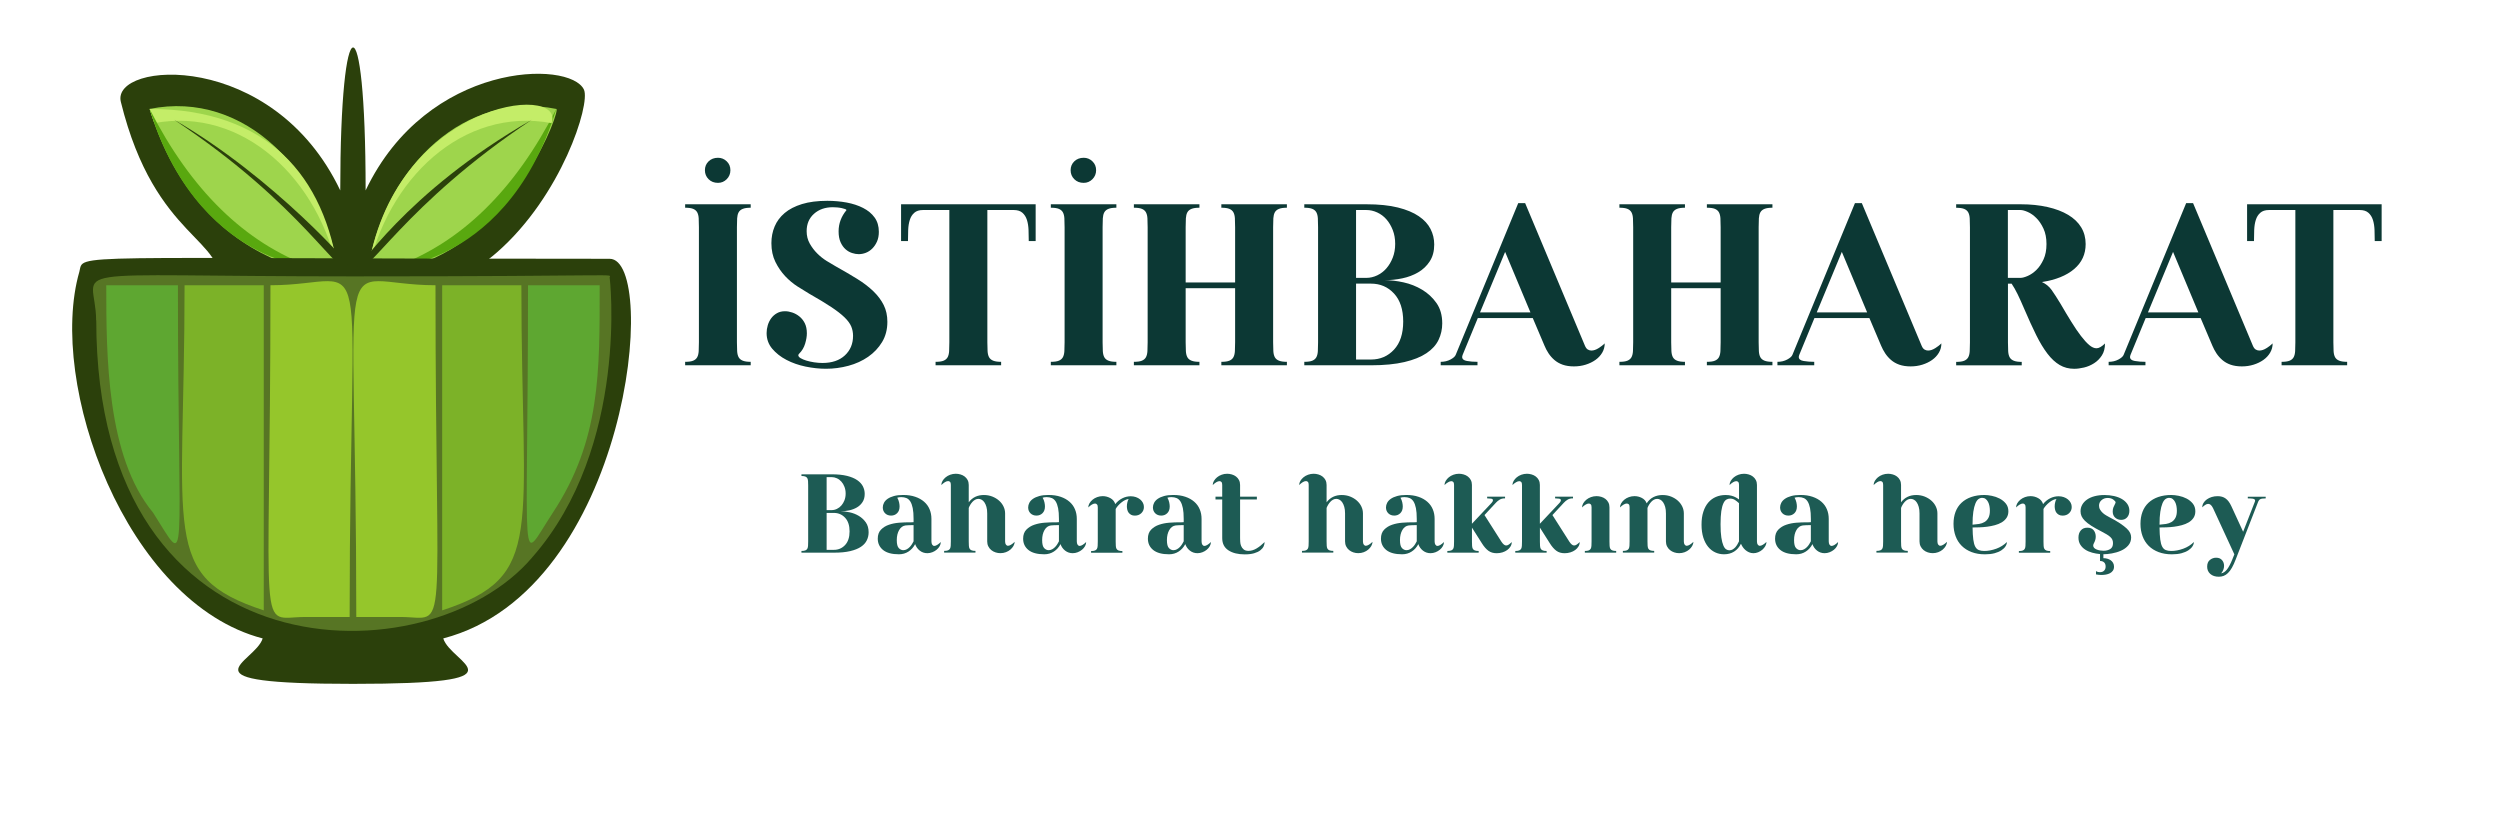 <?xml version="1.0" encoding="utf-8"?>
<!-- Generator: Adobe Illustrator 27.2.0, SVG Export Plug-In . SVG Version: 6.00 Build 0)  -->
<svg version="1.1" xmlns="http://www.w3.org/2000/svg" xmlns:xlink="http://www.w3.org/1999/xlink" x="0px" y="0px"
	 viewBox="0 0 804.32 265.78" style="enable-background:new 0 0 804.32 265.78;" xml:space="preserve">
<style type="text/css">
	.st0{fill-rule:evenodd;clip-rule:evenodd;fill:#2B400B;}
	.st1{fill-rule:evenodd;clip-rule:evenodd;fill:#9ED54C;}
	.st2{fill-rule:evenodd;clip-rule:evenodd;fill:#59A80F;}
	.st3{fill-rule:evenodd;clip-rule:evenodd;fill:#C4ED68;}
	.st4{fill-rule:evenodd;clip-rule:evenodd;fill:#577524;}
	.st5{fill-rule:evenodd;clip-rule:evenodd;fill:#7CB228;}
	.st6{fill-rule:evenodd;clip-rule:evenodd;fill:#95C62B;}
	.st7{fill-rule:evenodd;clip-rule:evenodd;fill:#5EA731;}
	.st8{fill:#0C3834;}
	.st9{fill:#1D5B54;}
</style>
<g id="Layer_2">
</g>
<g id="Layer_1">
	<g>
		<path class="st0" d="M70.28,92.87c3.33-16.33-20.32-15.11-31.4-60.09c-3.22-13.08,48.88-17.06,70.59,28.48
			c0-60.32,8.16-62.3,8.16,0c19.82-41.58,65.83-42.02,70.25-32.4c2.12,4.68-7.27,34.22-27.97,52.31c-7.76,6.8-5.15,1.24-3.09,11.69
			H70.28z M178.78,88.14c0.05,0,0.11,0,0.16,0H178.78z"/>
		<path class="st1" d="M178.98,35.05c-29.12-5.9-54.39,18.01-60.25,49.82c-99.71-2.14,8.57,11.04-4.82,6.58
			c0.9-0.27,67.82-2.7,19.64-5.99C166.4,74.81,180.55,35.05,178.98,35.05z"/>
		<path class="st2" d="M113.56,91.4c18.37,0,55-2.34,27.02-5.31c-24.36-2.69,21.21,5.11,38.4-51.04
			c-13.3,26.12-30.64,43.06-52.02,50.82C154.96,89.16,117.44,91.4,113.56,91.4z"/>
		<path class="st1" d="M48.13,35.05c19.36,63.24,80.16,53.09,60.78,53.09C104.37,55.66,78.86,28.83,48.13,35.05z"/>
		<path class="st3" d="M118.19,88.14c6.22-30.63,30.73-53.83,59.27-48.53C182.29,26.32,126.02,32.5,118.19,88.14z"/>
		<path class="st3" d="M108.91,88.14c-6.24-30.71-30.78-53.82-59.25-48.53c-0.54-1.49-1.05-3.01-1.53-4.56
			C86.23,35.05,104.52,56.71,108.91,88.14z"/>
		<path class="st2" d="M86.53,86.09c24.4-2.7-21.21,5.09-38.4-51.04c13.3,26.12,30.64,43.06,52.02,50.82
			c-11.76,1.39-21.53,3.26,13.41,5.53C114.79,91.4,51.57,89.81,86.53,86.09z"/>
		<path class="st0" d="M84.51,205.4c-2.41,7.96-28.23,14.62,29.05,14.62c57.5,0,31.52-6.47,29.05-14.62
			c59.83-15.61,69.56-122.14,53.52-122.14c-177.88,0-168.99-1.87-170.6,4.17C15.18,123.32,40.4,193.91,84.51,205.4z"/>
		<path class="st4" d="M113.56,88.92c-98.83,0-82.69-3.99-82.63,14.17h0.04c0,116.32,107.19,115.11,140.19,76.32l0.01-0.02
			c31.55-35.77,24.96-91,24.96-90.06C196.14,87.89,203.33,88.92,113.56,88.92z"/>
		<path class="st5" d="M142.26,91.77h25.48c0,80.15,7.94,93.62-25.48,104.6V91.77z"/>
		<path class="st6" d="M114.63,198.5c0-127.93-8.51-106.73,25.48-106.73c0,117.45,4.6,106.73-11.27,106.73H114.63z"/>
		<path class="st7" d="M169.88,91.77c6.97,0,16.11,0,23.05,0c0,27.74,0.34,49.79-15.06,73.17
			C166.73,181.85,169.88,186.78,169.88,91.77z"/>
		<path class="st5" d="M84.86,91.77H59.38c0,80.13-7.94,93.63,25.48,104.6V91.77z"/>
		<path class="st6" d="M112.49,198.5c0-127.93,8.51-106.73-25.48-106.73c0,117.45-4.62,106.73,11.26,106.73H112.49z"/>
		<path class="st7" d="M57.24,91.77c-6.97,0-16.11,0-23.05,0c0,22.82,0.11,55.15,15.06,73.17C60.9,183.17,57.24,184.64,57.24,91.77z
			"/>
		<path class="st0" d="M113.56,87.44c4.68,1.92,16.29-21.54,57.53-48.91C129.82,62.24,115.17,87.44,113.56,87.44z"/>
		<path class="st0" d="M113.56,87.44c-4.82,1.97-15.76-21.19-57.54-48.91C87.86,56.82,115.14,87.44,113.56,87.44z"/>
	</g>
	<g>
		<path class="st8" d="M220.43,116.41c1.13,0,2-0.12,2.59-0.37c0.59-0.25,1.02-0.62,1.29-1.11c0.27-0.49,0.43-1.15,0.48-1.96
			c0.05-0.81,0.07-1.76,0.07-2.85v-37c0-1.13-0.03-2.1-0.07-2.89c-0.05-0.79-0.21-1.43-0.48-1.92c-0.27-0.49-0.7-0.86-1.29-1.11
			c-0.59-0.25-1.46-0.37-2.59-0.37v-1.11h21.09v1.11c-1.09,0-1.94,0.12-2.55,0.37c-0.62,0.25-1.06,0.62-1.33,1.11
			c-0.27,0.49-0.43,1.14-0.48,1.92c-0.05,0.79-0.07,1.75-0.07,2.89v37c0,1.09,0.02,2.04,0.07,2.85c0.05,0.81,0.21,1.47,0.48,1.96
			c0.27,0.49,0.71,0.86,1.33,1.11c0.62,0.25,1.47,0.37,2.55,0.37v1.11h-21.09V116.41z M226.79,54.76c0-1.13,0.39-2.08,1.18-2.85
			c0.79-0.76,1.8-1.15,3.03-1.15c1.08,0,2.02,0.38,2.81,1.15c0.79,0.76,1.18,1.71,1.18,2.85c0,1.14-0.4,2.1-1.18,2.89
			c-0.79,0.79-1.73,1.18-2.81,1.18c-1.23,0-2.25-0.39-3.03-1.18C227.18,56.86,226.79,55.9,226.79,54.76z"/>
		<path class="st8" d="M264.6,116.78c3.06,0,5.46-0.81,7.22-2.44c1.75-1.63,2.63-3.72,2.63-6.29c0-1.08-0.2-2.1-0.59-3.03
			c-0.4-0.94-1.11-1.91-2.15-2.92c-1.04-1.01-2.47-2.12-4.29-3.33c-1.83-1.21-4.17-2.63-7.03-4.25c-1.09-0.64-2.34-1.42-3.77-2.33
			c-1.43-0.91-2.76-2.02-4-3.33c-1.23-1.31-2.28-2.84-3.15-4.59c-0.86-1.75-1.29-3.76-1.29-6.03c0-1.92,0.34-3.71,1.04-5.37
			c0.69-1.65,1.76-3.09,3.22-4.33c1.45-1.23,3.32-2.19,5.59-2.89c2.27-0.69,4.98-1.04,8.14-1.04c2.17,0,4.24,0.19,6.22,0.55
			c1.97,0.37,3.74,0.95,5.29,1.74c1.55,0.79,2.79,1.81,3.7,3.07c0.91,1.26,1.37,2.8,1.37,4.62c0,1.18-0.2,2.22-0.59,3.11
			c-0.4,0.89-0.9,1.64-1.52,2.26c-0.62,0.62-1.31,1.07-2.07,1.37c-0.77,0.3-1.54,0.44-2.33,0.44c-0.64,0-1.34-0.12-2.11-0.37
			c-0.77-0.25-1.47-0.65-2.11-1.22c-0.64-0.57-1.17-1.32-1.59-2.26c-0.42-0.94-0.63-2.1-0.63-3.48c0-2.52,0.84-4.78,2.52-6.81
			c0-0.15-0.14-0.27-0.41-0.37c-0.27-0.1-0.63-0.2-1.07-0.3c-0.44-0.1-0.93-0.17-1.44-0.22c-0.52-0.05-1-0.07-1.44-0.07
			c-2.47,0-4.49,0.7-6.07,2.11c-1.58,1.41-2.37,3.27-2.37,5.59c0,1.48,0.33,2.81,1,4c0.67,1.18,1.47,2.25,2.41,3.18
			c0.94,0.94,1.95,1.74,3.03,2.41c1.08,0.67,2.02,1.22,2.81,1.67c2.56,1.43,4.88,2.79,6.96,4.07c2.07,1.28,3.82,2.62,5.25,4
			c1.43,1.38,2.54,2.86,3.33,4.44c0.79,1.58,1.18,3.38,1.18,5.4c0,2.47-0.57,4.64-1.7,6.51c-1.14,1.88-2.63,3.45-4.48,4.74
			c-1.85,1.28-3.96,2.25-6.33,2.89c-2.37,0.64-4.79,0.96-7.25,0.96c-2.12,0-4.3-0.24-6.55-0.7c-2.25-0.47-4.29-1.18-6.14-2.15
			c-1.85-0.96-3.38-2.16-4.59-3.59c-1.21-1.43-1.81-3.11-1.81-5.03c0-0.84,0.12-1.68,0.37-2.52c0.25-0.84,0.62-1.59,1.11-2.26
			c0.49-0.67,1.11-1.21,1.85-1.63c0.74-0.42,1.6-0.63,2.59-0.63c0.74,0,1.52,0.14,2.33,0.41c0.81,0.27,1.58,0.69,2.29,1.26
			c0.71,0.57,1.29,1.29,1.74,2.18c0.44,0.89,0.67,1.97,0.67,3.26c0,0.99-0.19,2.1-0.56,3.33c-0.37,1.23-1,2.29-1.89,3.18
			c-0.2,0.2-0.3,0.37-0.3,0.52c0,0.35,0.25,0.67,0.74,0.96c0.49,0.3,1.11,0.55,1.85,0.78c0.74,0.22,1.57,0.41,2.48,0.55
			C262.81,116.7,263.72,116.78,264.6,116.78z"/>
		<path class="st8" d="M289.91,65.72h43.29v11.84h-2.22c0-1.18-0.03-2.38-0.07-3.59c-0.05-1.21-0.22-2.28-0.52-3.22
			c-0.3-0.94-0.78-1.7-1.44-2.29c-0.67-0.59-1.59-0.89-2.78-0.89h-8.51v42.55c0,1.09,0.02,2.04,0.07,2.85
			c0.05,0.81,0.21,1.47,0.48,1.96c0.27,0.49,0.71,0.86,1.33,1.11c0.62,0.25,1.47,0.37,2.55,0.37v1.11h-21.09v-1.11
			c1.13,0,2-0.12,2.59-0.37c0.59-0.25,1.02-0.62,1.29-1.11c0.27-0.49,0.43-1.15,0.48-1.96c0.05-0.81,0.07-1.76,0.07-2.85V67.57
			h-8.51c-1.18,0-2.11,0.3-2.77,0.89c-0.67,0.59-1.15,1.36-1.44,2.29c-0.3,0.94-0.47,2.01-0.52,3.22c-0.05,1.21-0.07,2.41-0.07,3.59
			h-2.22V65.72z"/>
		<path class="st8" d="M338.08,116.41c1.13,0,2-0.12,2.59-0.37c0.59-0.25,1.02-0.62,1.29-1.11c0.27-0.49,0.43-1.15,0.48-1.96
			c0.05-0.81,0.07-1.76,0.07-2.85v-37c0-1.13-0.03-2.1-0.07-2.89c-0.05-0.79-0.21-1.43-0.48-1.92c-0.27-0.49-0.7-0.86-1.29-1.11
			c-0.59-0.25-1.46-0.37-2.59-0.37v-1.11h21.09v1.11c-1.09,0-1.94,0.12-2.55,0.37c-0.62,0.25-1.06,0.62-1.33,1.11
			c-0.27,0.49-0.43,1.14-0.48,1.92c-0.05,0.79-0.07,1.75-0.07,2.89v37c0,1.09,0.02,2.04,0.07,2.85c0.05,0.81,0.21,1.47,0.48,1.96
			c0.27,0.49,0.71,0.86,1.33,1.11c0.62,0.25,1.47,0.37,2.55,0.37v1.11h-21.09V116.41z M344.45,54.76c0-1.13,0.39-2.08,1.18-2.85
			c0.79-0.76,1.8-1.15,3.03-1.15c1.08,0,2.02,0.38,2.81,1.15c0.79,0.76,1.18,1.71,1.18,2.85c0,1.14-0.4,2.1-1.18,2.89
			c-0.79,0.79-1.73,1.18-2.81,1.18c-1.23,0-2.25-0.39-3.03-1.18C344.84,56.86,344.45,55.9,344.45,54.76z"/>
		<path class="st8" d="M364.8,116.41c1.13,0,2-0.12,2.59-0.37c0.59-0.25,1.02-0.62,1.29-1.11c0.27-0.49,0.43-1.15,0.48-1.96
			c0.05-0.81,0.07-1.76,0.07-2.85v-37c0-1.13-0.03-2.1-0.07-2.89c-0.05-0.79-0.21-1.43-0.48-1.92c-0.27-0.49-0.7-0.86-1.29-1.11
			c-0.59-0.25-1.46-0.37-2.59-0.37v-1.11h21.09v1.11c-1.09,0-1.94,0.12-2.55,0.37c-0.62,0.25-1.06,0.62-1.33,1.11
			c-0.27,0.49-0.43,1.14-0.48,1.92c-0.05,0.79-0.07,1.75-0.07,2.89v17.76h15.91V73.12c0-1.13-0.03-2.1-0.07-2.89
			c-0.05-0.79-0.21-1.43-0.48-1.92c-0.27-0.49-0.7-0.86-1.29-1.11c-0.59-0.25-1.46-0.37-2.59-0.37v-1.11h21.09v1.11
			c-1.09,0-1.94,0.12-2.55,0.37c-0.62,0.25-1.06,0.62-1.33,1.11c-0.27,0.49-0.43,1.14-0.48,1.92c-0.05,0.79-0.07,1.75-0.07,2.89v37
			c0,1.09,0.02,2.04,0.07,2.85c0.05,0.81,0.21,1.47,0.48,1.96c0.27,0.49,0.71,0.86,1.33,1.11c0.62,0.25,1.47,0.37,2.55,0.37v1.11
			h-21.09v-1.11c1.13,0,2-0.12,2.59-0.37c0.59-0.25,1.02-0.62,1.29-1.11c0.27-0.49,0.43-1.15,0.48-1.96
			c0.05-0.81,0.07-1.76,0.07-2.85V92.73h-15.91v17.39c0,1.09,0.02,2.04,0.07,2.85c0.05,0.81,0.21,1.47,0.48,1.96
			c0.27,0.49,0.71,0.86,1.33,1.11c0.62,0.25,1.47,0.37,2.55,0.37v1.11H364.8V116.41z"/>
		<path class="st8" d="M419.63,117.52v-1.11c1.13,0,2-0.12,2.59-0.37c0.59-0.25,1.02-0.62,1.29-1.11c0.27-0.49,0.43-1.15,0.48-1.96
			c0.05-0.81,0.07-1.76,0.07-2.85v-37c0-1.13-0.03-2.1-0.07-2.89c-0.05-0.79-0.21-1.43-0.48-1.92c-0.27-0.49-0.7-0.86-1.29-1.11
			c-0.59-0.25-1.46-0.37-2.59-0.37v-1.11h19.98c4,0,7.37,0.35,10.14,1.04c2.76,0.69,5.01,1.63,6.73,2.81
			c1.73,1.18,2.98,2.55,3.77,4.11c0.79,1.55,1.18,3.22,1.18,5c0,2.12-0.48,3.92-1.44,5.4c-0.96,1.48-2.21,2.66-3.74,3.55
			c-1.53,0.89-3.23,1.53-5.11,1.92c-1.88,0.4-3.75,0.59-5.62,0.59c1.87,0,3.89,0.23,6.03,0.7s4.14,1.26,5.99,2.37
			c1.85,1.11,3.39,2.54,4.62,4.29c1.23,1.75,1.85,3.93,1.85,6.55c0,1.88-0.4,3.64-1.18,5.29c-0.79,1.65-2.08,3.08-3.89,4.29
			c-1.8,1.21-4.17,2.16-7.1,2.85c-2.94,0.69-6.52,1.04-10.77,1.04H419.63z M439.61,89.4c1.18,0,2.34-0.27,3.48-0.81
			c1.13-0.54,2.12-1.29,2.96-2.26c0.84-0.96,1.52-2.11,2.04-3.44s0.78-2.81,0.78-4.44s-0.26-3.11-0.78-4.44s-1.2-2.48-2.04-3.44
			c-0.84-0.96-1.83-1.7-2.96-2.22c-1.14-0.52-2.29-0.78-3.48-0.78h-3.33V89.4H439.61z M441.09,115.67c2.96,0,5.43-1.06,7.4-3.18
			c1.97-2.12,2.96-5.13,2.96-9.03s-0.99-6.91-2.96-9.03c-1.97-2.12-4.44-3.18-7.4-3.18h-4.81v24.42H441.09z"/>
		<path class="st8" d="M475.35,116.41v1.11h-11.84v-1.11c1.18,0,2.23-0.25,3.15-0.74s1.47-0.99,1.67-1.48l20.13-48.84h2.22
			l19.24,45.88c0.25,0.59,0.55,1,0.92,1.22c0.37,0.22,0.75,0.33,1.15,0.33c0.74,0,1.52-0.26,2.33-0.78
			c0.81-0.52,1.47-1.02,1.96-1.52c0,1.09-0.27,2.08-0.81,3c-0.54,0.91-1.27,1.69-2.18,2.33c-0.91,0.64-1.96,1.15-3.15,1.52
			c-1.18,0.37-2.44,0.55-3.77,0.55c-1.38,0-2.59-0.19-3.62-0.55c-1.04-0.37-1.92-0.88-2.66-1.52c-0.74-0.64-1.37-1.36-1.89-2.15
			s-0.95-1.6-1.29-2.44l-3.77-8.88h-17.69l-4.88,11.84c-0.1,0.3-0.15,0.52-0.15,0.67c0,0.69,0.52,1.12,1.55,1.29
			C472.99,116.32,474.12,116.41,475.35,116.41z M476.17,100.5h16.21l-8.14-19.46L476.17,100.5z"/>
		<path class="st8" d="M521.01,116.41c1.13,0,2-0.12,2.59-0.37c0.59-0.25,1.02-0.62,1.29-1.11c0.27-0.49,0.43-1.15,0.48-1.96
			c0.05-0.81,0.07-1.76,0.07-2.85v-37c0-1.13-0.03-2.1-0.07-2.89c-0.05-0.79-0.21-1.43-0.48-1.92c-0.27-0.49-0.7-0.86-1.29-1.11
			c-0.59-0.25-1.46-0.37-2.59-0.37v-1.11h21.09v1.11c-1.09,0-1.94,0.12-2.55,0.37c-0.62,0.25-1.06,0.62-1.33,1.11
			c-0.27,0.49-0.43,1.14-0.48,1.92c-0.05,0.79-0.07,1.75-0.07,2.89v17.76h15.91V73.12c0-1.13-0.03-2.1-0.07-2.89
			c-0.05-0.79-0.21-1.43-0.48-1.92c-0.27-0.49-0.7-0.86-1.29-1.11c-0.59-0.25-1.46-0.37-2.59-0.37v-1.11h21.09v1.11
			c-1.09,0-1.94,0.12-2.55,0.37c-0.62,0.25-1.06,0.62-1.33,1.11c-0.27,0.49-0.43,1.14-0.48,1.92c-0.05,0.79-0.07,1.75-0.07,2.89v37
			c0,1.09,0.02,2.04,0.07,2.85c0.05,0.81,0.21,1.47,0.48,1.96c0.27,0.49,0.71,0.86,1.33,1.11c0.62,0.25,1.47,0.37,2.55,0.37v1.11
			h-21.09v-1.11c1.13,0,2-0.12,2.59-0.37c0.59-0.25,1.02-0.62,1.29-1.11c0.27-0.49,0.43-1.15,0.48-1.96
			c0.05-0.81,0.07-1.76,0.07-2.85V92.73h-15.91v17.39c0,1.09,0.02,2.04,0.07,2.85c0.05,0.81,0.21,1.47,0.48,1.96
			c0.27,0.49,0.71,0.86,1.33,1.11c0.62,0.25,1.47,0.37,2.55,0.37v1.11h-21.09V116.41z"/>
		<path class="st8" d="M583.69,116.41v1.11h-11.84v-1.11c1.18,0,2.23-0.25,3.14-0.74s1.47-0.99,1.67-1.48l20.13-48.84H599
			l19.24,45.88c0.25,0.59,0.55,1,0.92,1.22c0.37,0.22,0.75,0.33,1.15,0.33c0.74,0,1.52-0.26,2.33-0.78
			c0.81-0.52,1.47-1.02,1.96-1.52c0,1.09-0.27,2.08-0.81,3c-0.54,0.91-1.27,1.69-2.18,2.33c-0.91,0.64-1.96,1.15-3.15,1.52
			c-1.18,0.37-2.44,0.55-3.77,0.55c-1.38,0-2.59-0.19-3.63-0.55c-1.04-0.37-1.92-0.88-2.66-1.52c-0.74-0.64-1.37-1.36-1.89-2.15
			c-0.52-0.79-0.95-1.6-1.3-2.44l-3.77-8.88h-17.69l-4.88,11.84c-0.1,0.3-0.15,0.52-0.15,0.67c0,0.69,0.52,1.12,1.55,1.29
			C581.32,116.32,582.45,116.41,583.69,116.41z M584.5,100.5h16.21l-8.14-19.46L584.5,100.5z"/>
		<path class="st8" d="M629.35,65.72h20.72c3.21,0,6.1,0.3,8.7,0.89c2.59,0.59,4.8,1.43,6.62,2.52c1.82,1.09,3.22,2.42,4.18,4
			c0.96,1.58,1.44,3.38,1.44,5.4c0,3.26-1.23,5.93-3.7,8.03c-2.47,2.1-5.92,3.49-10.36,4.18c1.28,0.59,2.32,1.44,3.11,2.55
			c0.79,1.11,1.75,2.6,2.89,4.48c1.23,2.12,2.39,4.06,3.48,5.81c1.08,1.75,2.11,3.26,3.07,4.51c0.96,1.26,1.85,2.23,2.66,2.92
			c0.81,0.69,1.59,1.04,2.33,1.04c0.79,0,1.7-0.52,2.74-1.55c0,1.53-0.33,2.81-1,3.85c-0.67,1.04-1.51,1.88-2.52,2.52
			c-1.01,0.64-2.08,1.1-3.22,1.37c-1.14,0.27-2.2,0.41-3.18,0.41c-1.73,0-3.28-0.41-4.66-1.22c-1.38-0.81-2.69-2.02-3.92-3.63
			c-1.23-1.6-2.44-3.6-3.63-5.99c-1.18-2.39-2.44-5.14-3.77-8.25c-0.84-1.97-1.58-3.61-2.22-4.92c-0.64-1.31-1.28-2.43-1.92-3.37
			h-1.18v18.87c0,1.09,0.02,2.04,0.07,2.85c0.05,0.81,0.21,1.47,0.48,1.96c0.27,0.49,0.71,0.86,1.33,1.11
			c0.62,0.25,1.47,0.37,2.55,0.37v1.11h-21.09v-1.11c1.13,0,2-0.12,2.59-0.37c0.59-0.25,1.02-0.62,1.29-1.11
			c0.27-0.49,0.43-1.15,0.48-1.96c0.05-0.81,0.07-1.76,0.07-2.85v-37c0-1.13-0.03-2.1-0.07-2.89c-0.05-0.79-0.21-1.43-0.48-1.92
			c-0.27-0.49-0.7-0.86-1.29-1.11c-0.59-0.25-1.46-0.37-2.59-0.37V65.72z M650.06,89.4c0.59,0,1.37-0.21,2.33-0.63
			c0.96-0.42,1.89-1.06,2.77-1.92c0.89-0.86,1.65-1.99,2.29-3.37c0.64-1.38,0.96-3.03,0.96-4.96s-0.32-3.58-0.96-4.96
			c-0.64-1.38-1.41-2.52-2.29-3.4c-0.89-0.89-1.81-1.54-2.77-1.96c-0.96-0.42-1.74-0.63-2.33-0.63h-4.07V89.4H650.06z"/>
		<path class="st8" d="M690.25,116.41v1.11h-11.84v-1.11c1.18,0,2.23-0.25,3.14-0.74s1.47-0.99,1.67-1.48l20.13-48.84h2.22
			l19.24,45.88c0.25,0.59,0.55,1,0.92,1.22c0.37,0.22,0.75,0.33,1.15,0.33c0.74,0,1.52-0.26,2.33-0.78
			c0.81-0.52,1.47-1.02,1.96-1.52c0,1.09-0.27,2.08-0.81,3c-0.54,0.91-1.27,1.69-2.18,2.33c-0.91,0.64-1.96,1.15-3.15,1.52
			c-1.18,0.37-2.44,0.55-3.77,0.55c-1.38,0-2.59-0.19-3.63-0.55c-1.04-0.37-1.92-0.88-2.66-1.52c-0.74-0.64-1.37-1.36-1.89-2.15
			c-0.52-0.79-0.95-1.6-1.3-2.44l-3.77-8.88h-17.69l-4.88,11.84c-0.1,0.3-0.15,0.52-0.15,0.67c0,0.69,0.52,1.12,1.55,1.29
			C687.88,116.32,689.01,116.41,690.25,116.41z M691.06,100.5h16.21l-8.14-19.46L691.06,100.5z"/>
		<path class="st8" d="M722.95,65.72h43.29v11.84h-2.22c0-1.18-0.03-2.38-0.07-3.59c-0.05-1.21-0.22-2.28-0.52-3.22
			c-0.3-0.94-0.78-1.7-1.44-2.29c-0.67-0.59-1.59-0.89-2.77-0.89h-8.51v42.55c0,1.09,0.02,2.04,0.07,2.85
			c0.05,0.81,0.21,1.47,0.48,1.96c0.27,0.49,0.71,0.86,1.33,1.11c0.62,0.25,1.47,0.37,2.55,0.37v1.11h-21.09v-1.11
			c1.13,0,2-0.12,2.59-0.37c0.59-0.25,1.02-0.62,1.29-1.11c0.27-0.49,0.43-1.15,0.48-1.96c0.05-0.81,0.07-1.76,0.07-2.85V67.57
			h-8.51c-1.18,0-2.11,0.3-2.77,0.89c-0.67,0.59-1.15,1.36-1.44,2.29c-0.3,0.94-0.47,2.01-0.52,3.22c-0.05,1.21-0.07,2.41-0.07,3.59
			h-2.22V65.72z"/>
	</g>
	<g>
		<path class="st9" d="M257.85,177.8v-0.54c0.55,0,0.97-0.06,1.26-0.18s0.5-0.3,0.63-0.54s0.21-0.56,0.23-0.95
			c0.02-0.4,0.04-0.86,0.04-1.39v-18c0-0.55-0.01-1.02-0.04-1.4c-0.02-0.38-0.1-0.7-0.23-0.94c-0.13-0.24-0.34-0.42-0.63-0.54
			c-0.29-0.12-0.71-0.18-1.26-0.18v-0.54h9.72c1.94,0,3.59,0.17,4.93,0.5c1.34,0.34,2.44,0.79,3.28,1.37c0.84,0.58,1.45,1.24,1.84,2
			c0.38,0.76,0.58,1.57,0.58,2.43c0,1.03-0.23,1.91-0.7,2.63c-0.47,0.72-1.07,1.3-1.82,1.73c-0.74,0.43-1.57,0.74-2.48,0.94
			c-0.91,0.19-1.82,0.29-2.74,0.29c0.91,0,1.89,0.11,2.93,0.34c1.04,0.23,2.02,0.61,2.92,1.15s1.65,1.24,2.25,2.09
			c0.6,0.85,0.9,1.91,0.9,3.19c0,0.91-0.19,1.77-0.58,2.57c-0.38,0.8-1.01,1.5-1.89,2.09c-0.88,0.59-2.03,1.05-3.46,1.39
			c-1.43,0.34-3.17,0.5-5.24,0.5H257.85z M267.57,164.12c0.58,0,1.14-0.13,1.69-0.4c0.55-0.26,1.03-0.63,1.44-1.1
			s0.74-1.03,0.99-1.67c0.25-0.65,0.38-1.37,0.38-2.16s-0.13-1.51-0.38-2.16s-0.58-1.21-0.99-1.67s-0.89-0.83-1.44-1.08
			c-0.55-0.25-1.12-0.38-1.69-0.38h-1.62v10.62H267.57z M268.29,176.9c1.44,0,2.64-0.52,3.6-1.55c0.96-1.03,1.44-2.5,1.44-4.39
			c0-1.9-0.48-3.36-1.44-4.39c-0.96-1.03-2.16-1.55-3.6-1.55h-2.34v11.88H268.29z"/>
		<path class="st9" d="M282.4,173.3c0-1.22,0.35-2.19,1.04-2.9c0.7-0.71,1.55-1.24,2.57-1.58c1.02-0.35,2.11-0.56,3.26-0.65
			c1.15-0.08,2.18-0.13,3.1-0.13c0.29,0,0.56,0,0.81,0s0.5-0.01,0.74-0.04v-1.04c0-1.42-0.09-2.57-0.27-3.47
			c-0.18-0.9-0.44-1.61-0.77-2.14c-0.34-0.53-0.75-0.89-1.24-1.1c-0.49-0.2-1.05-0.31-1.67-0.31c-0.5,0-0.94,0.06-1.3,0.18
			c0.29,0.5,0.49,1.01,0.59,1.51c0.11,0.5,0.16,0.94,0.16,1.3c0,0.94-0.26,1.66-0.79,2.18c-0.53,0.52-1.18,0.77-1.94,0.77
			c-0.79,0-1.43-0.25-1.93-0.74c-0.49-0.49-0.74-1.12-0.74-1.89c0-0.5,0.13-1,0.38-1.48c0.25-0.48,0.64-0.91,1.17-1.28
			s1.21-0.67,2.03-0.9c0.83-0.23,1.82-0.34,2.97-0.34c1.46,0,2.76,0.19,3.89,0.58c1.13,0.38,2.08,0.92,2.86,1.6
			c0.78,0.68,1.37,1.49,1.76,2.43c0.4,0.94,0.59,1.97,0.59,3.1v7.2c0,0.46,0.08,0.82,0.25,1.08c0.17,0.26,0.4,0.4,0.68,0.4
			c0.26,0,0.58-0.11,0.95-0.34c0.37-0.23,0.75-0.53,1.13-0.92c0,0.46-0.12,0.9-0.36,1.33c-0.24,0.43-0.56,0.82-0.97,1.15
			c-0.41,0.34-0.87,0.61-1.39,0.81c-0.52,0.2-1.05,0.31-1.6,0.31c-0.94,0-1.75-0.28-2.45-0.83c-0.7-0.55-1.19-1.25-1.48-2.09
			c-0.53,1.01-1.24,1.81-2.14,2.39c-0.9,0.59-1.93,0.88-3.08,0.88c-2.26,0-3.96-0.46-5.11-1.39
			C282.98,176.03,282.4,174.81,282.4,173.3z M290.61,177.01c0.41,0,0.79-0.1,1.13-0.29c0.35-0.19,0.66-0.43,0.94-0.72
			c0.28-0.29,0.52-0.59,0.72-0.92c0.2-0.32,0.38-0.63,0.52-0.92v-5.22c-0.55,0-1.08,0.01-1.58,0.04c-0.5,0.02-0.84,0.05-1.01,0.07
			c-0.86,0.12-1.55,0.61-2.05,1.48c-0.5,0.86-0.76,1.94-0.76,3.24c0,1.27,0.22,2.13,0.65,2.57
			C289.6,176.79,290.08,177.01,290.61,177.01z"/>
		<path class="st9" d="M302.85,156.06c0-0.46,0.13-0.9,0.38-1.33c0.25-0.43,0.59-0.82,1.01-1.17c0.42-0.35,0.91-0.62,1.48-0.83
			c0.56-0.2,1.16-0.31,1.78-0.31c0.5,0,1.01,0.07,1.51,0.22c0.5,0.14,0.95,0.37,1.35,0.67c0.4,0.3,0.71,0.68,0.95,1.13
			c0.24,0.46,0.36,0.98,0.36,1.58v5.58c1.18-1.56,2.8-2.34,4.86-2.34c0.98,0,1.9,0.17,2.74,0.5c0.84,0.34,1.57,0.78,2.18,1.33
			c0.61,0.55,1.09,1.18,1.42,1.89c0.34,0.71,0.5,1.45,0.5,2.21v9c0,0.46,0.09,0.8,0.27,1.04s0.4,0.36,0.67,0.36
			c0.26,0,0.59-0.11,0.97-0.34c0.38-0.23,0.77-0.53,1.15-0.92c0,0.46-0.13,0.9-0.38,1.33s-0.58,0.82-0.99,1.17
			c-0.41,0.35-0.89,0.62-1.44,0.83c-0.55,0.2-1.14,0.31-1.76,0.31c-0.53,0-1.05-0.08-1.57-0.25c-0.52-0.17-0.97-0.41-1.37-0.74
			c-0.4-0.32-0.71-0.72-0.95-1.19c-0.24-0.47-0.36-1-0.36-1.6v-9c0-0.82-0.08-1.52-0.25-2.11c-0.17-0.59-0.38-1.07-0.65-1.46
			s-0.56-0.67-0.9-0.85c-0.34-0.18-0.67-0.27-1.01-0.27c-0.38,0-0.74,0.09-1.06,0.27c-0.32,0.18-0.62,0.41-0.88,0.7
			s-0.5,0.6-0.7,0.94c-0.2,0.34-0.37,0.67-0.49,1.01v10.76c0,0.53,0.01,0.99,0.04,1.39c0.02,0.4,0.1,0.71,0.23,0.95
			s0.35,0.42,0.65,0.54c0.3,0.12,0.71,0.18,1.24,0.18v0.54h-10.08v-0.54c0.55,0,0.97-0.06,1.26-0.18s0.5-0.3,0.63-0.54
			c0.13-0.24,0.21-0.56,0.23-0.95c0.02-0.4,0.04-0.86,0.04-1.39v-18.18c0-0.46-0.08-0.77-0.25-0.95c-0.17-0.18-0.37-0.27-0.61-0.27
			c-0.31,0-0.66,0.11-1.04,0.34C303.62,155.37,303.24,155.67,302.85,156.06z"/>
		<path class="st9" d="M329.17,173.3c0-1.22,0.35-2.19,1.04-2.9c0.7-0.71,1.55-1.24,2.57-1.58c1.02-0.35,2.11-0.56,3.26-0.65
			c1.15-0.08,2.18-0.13,3.1-0.13c0.29,0,0.56,0,0.81,0s0.5-0.01,0.74-0.04v-1.04c0-1.42-0.09-2.57-0.27-3.47
			c-0.18-0.9-0.44-1.61-0.77-2.14c-0.34-0.53-0.75-0.89-1.24-1.1c-0.49-0.2-1.05-0.31-1.67-0.31c-0.5,0-0.94,0.06-1.3,0.18
			c0.29,0.5,0.49,1.01,0.59,1.51c0.11,0.5,0.16,0.94,0.16,1.3c0,0.94-0.26,1.66-0.79,2.18c-0.53,0.52-1.18,0.77-1.94,0.77
			c-0.79,0-1.43-0.25-1.93-0.74c-0.49-0.49-0.74-1.12-0.74-1.89c0-0.5,0.13-1,0.38-1.48c0.25-0.48,0.64-0.91,1.17-1.28
			s1.21-0.67,2.03-0.9c0.83-0.23,1.82-0.34,2.97-0.34c1.46,0,2.76,0.19,3.89,0.58c1.13,0.38,2.08,0.92,2.86,1.6
			c0.78,0.68,1.37,1.49,1.76,2.43c0.4,0.94,0.59,1.97,0.59,3.1v7.2c0,0.46,0.08,0.82,0.25,1.08c0.17,0.26,0.4,0.4,0.68,0.4
			c0.26,0,0.58-0.11,0.95-0.34c0.37-0.23,0.75-0.53,1.13-0.92c0,0.46-0.12,0.9-0.36,1.33c-0.24,0.43-0.56,0.82-0.97,1.15
			c-0.41,0.34-0.87,0.61-1.39,0.81c-0.52,0.2-1.05,0.31-1.6,0.31c-0.94,0-1.75-0.28-2.45-0.83c-0.7-0.55-1.19-1.25-1.48-2.09
			c-0.53,1.01-1.24,1.81-2.14,2.39c-0.9,0.59-1.93,0.88-3.08,0.88c-2.26,0-3.96-0.46-5.11-1.39
			C329.74,176.03,329.17,174.81,329.17,173.3z M337.38,177.01c0.41,0,0.79-0.1,1.13-0.29c0.35-0.19,0.66-0.43,0.94-0.72
			c0.28-0.29,0.52-0.59,0.72-0.92c0.2-0.32,0.38-0.63,0.52-0.92v-5.22c-0.55,0-1.08,0.01-1.58,0.04c-0.5,0.02-0.84,0.05-1.01,0.07
			c-0.86,0.12-1.55,0.61-2.05,1.48c-0.5,0.86-0.76,1.94-0.76,3.24c0,1.27,0.22,2.13,0.65,2.57
			C336.37,176.79,336.85,177.01,337.38,177.01z"/>
		<path class="st9" d="M352.32,162c-0.31,0-0.66,0.11-1.04,0.34c-0.38,0.23-0.77,0.53-1.15,0.92c0-0.46,0.13-0.9,0.38-1.33
			s0.59-0.82,1.01-1.17s0.91-0.62,1.48-0.83c0.56-0.2,1.16-0.31,1.78-0.31c0.86,0,1.69,0.22,2.47,0.65c0.78,0.43,1.3,1.07,1.57,1.91
			c0.62-0.79,1.37-1.41,2.23-1.85c0.86-0.44,1.78-0.67,2.74-0.67c0.6,0,1.16,0.09,1.67,0.27s0.97,0.43,1.35,0.74
			c0.38,0.31,0.68,0.68,0.9,1.1c0.22,0.42,0.32,0.87,0.32,1.35c0,0.79-0.28,1.45-0.83,1.98c-0.55,0.53-1.25,0.79-2.09,0.79
			c-0.48,0-0.88-0.09-1.21-0.27c-0.32-0.18-0.59-0.41-0.79-0.68c-0.2-0.28-0.35-0.59-0.43-0.95c-0.08-0.36-0.13-0.72-0.13-1.08
			c0-0.48,0.06-0.94,0.18-1.39c0.12-0.44,0.25-0.76,0.4-0.95c-0.34,0-0.7,0.1-1.1,0.29c-0.4,0.19-0.79,0.44-1.19,0.76
			c-0.4,0.31-0.76,0.65-1.1,1.03c-0.34,0.37-0.6,0.74-0.79,1.1v10.48c0,0.53,0.01,0.99,0.04,1.39c0.02,0.4,0.1,0.71,0.23,0.95
			s0.35,0.42,0.65,0.54c0.3,0.12,0.71,0.18,1.24,0.18v0.54h-10.08v-0.54c0.55,0,0.97-0.06,1.26-0.18c0.29-0.12,0.5-0.3,0.63-0.54
			c0.13-0.24,0.21-0.56,0.23-0.95c0.02-0.4,0.04-0.86,0.04-1.39v-10.98c0-0.46-0.08-0.77-0.25-0.95
			C352.76,162.09,352.55,162,352.32,162z"/>
		<path class="st9" d="M369.31,173.3c0-1.22,0.35-2.19,1.04-2.9c0.7-0.71,1.55-1.24,2.57-1.58c1.02-0.35,2.11-0.56,3.26-0.65
			c1.15-0.08,2.18-0.13,3.1-0.13c0.29,0,0.56,0,0.81,0s0.5-0.01,0.74-0.04v-1.04c0-1.42-0.09-2.57-0.27-3.47
			c-0.18-0.9-0.44-1.61-0.77-2.14c-0.34-0.53-0.75-0.89-1.24-1.1c-0.49-0.2-1.05-0.31-1.67-0.31c-0.5,0-0.94,0.06-1.3,0.18
			c0.29,0.5,0.49,1.01,0.59,1.51c0.11,0.5,0.16,0.94,0.16,1.3c0,0.94-0.26,1.66-0.79,2.18c-0.53,0.52-1.18,0.77-1.94,0.77
			c-0.79,0-1.43-0.25-1.93-0.74c-0.49-0.49-0.74-1.12-0.74-1.89c0-0.5,0.13-1,0.38-1.48c0.25-0.48,0.64-0.91,1.17-1.28
			s1.21-0.67,2.03-0.9c0.83-0.23,1.82-0.34,2.97-0.34c1.46,0,2.76,0.19,3.89,0.58c1.13,0.38,2.08,0.92,2.86,1.6
			c0.78,0.68,1.37,1.49,1.76,2.43c0.4,0.94,0.59,1.97,0.59,3.1v7.2c0,0.46,0.08,0.82,0.25,1.08c0.17,0.26,0.4,0.4,0.68,0.4
			c0.26,0,0.58-0.11,0.95-0.34c0.37-0.23,0.75-0.53,1.13-0.92c0,0.46-0.12,0.9-0.36,1.33c-0.24,0.43-0.56,0.82-0.97,1.15
			c-0.41,0.34-0.87,0.61-1.39,0.81c-0.52,0.2-1.05,0.31-1.6,0.31c-0.94,0-1.75-0.28-2.45-0.83c-0.7-0.55-1.19-1.25-1.48-2.09
			c-0.53,1.01-1.24,1.81-2.14,2.39c-0.9,0.59-1.93,0.88-3.08,0.88c-2.26,0-3.96-0.46-5.11-1.39
			C369.88,176.03,369.31,174.81,369.31,173.3z M377.52,177.01c0.41,0,0.79-0.1,1.13-0.29c0.35-0.19,0.66-0.43,0.94-0.72
			c0.28-0.29,0.52-0.59,0.72-0.92c0.2-0.32,0.38-0.63,0.52-0.92v-5.22c-0.55,0-1.08,0.01-1.58,0.04c-0.5,0.02-0.84,0.05-1.01,0.07
			c-0.86,0.12-1.55,0.61-2.05,1.48c-0.5,0.86-0.76,1.94-0.76,3.24c0,1.27,0.22,2.13,0.65,2.57
			C376.51,176.79,376.99,177.01,377.52,177.01z"/>
		<path class="st9" d="M394.8,152.42c0.5,0,1.01,0.07,1.51,0.22c0.5,0.14,0.95,0.37,1.35,0.67c0.4,0.3,0.71,0.68,0.95,1.13
			c0.24,0.46,0.36,0.98,0.36,1.58v3.78h5.4v0.9h-5.4v12.42c0,0.31,0.01,0.7,0.04,1.17c0.02,0.47,0.12,0.92,0.29,1.35
			c0.17,0.43,0.44,0.8,0.81,1.12c0.37,0.31,0.89,0.47,1.57,0.47c0.86,0,1.73-0.26,2.61-0.79c0.88-0.53,1.73-1.21,2.57-2.05
			c0,0.46-0.11,0.92-0.32,1.39c-0.22,0.47-0.58,0.89-1.08,1.28s-1.16,0.7-1.98,0.94c-0.82,0.24-1.82,0.36-3.02,0.36
			c-2.16,0-3.91-0.43-5.24-1.3s-2-2.17-2-3.92V160.7h-2.16v-0.9h2.16v-3.78c0-0.46-0.08-0.77-0.25-0.95
			c-0.17-0.18-0.37-0.27-0.61-0.27c-0.31,0-0.66,0.11-1.04,0.34c-0.38,0.23-0.77,0.53-1.15,0.92c0-0.46,0.13-0.9,0.38-1.33
			c0.25-0.43,0.59-0.82,1.01-1.17c0.42-0.35,0.91-0.62,1.48-0.83C393.58,152.52,394.17,152.42,394.8,152.42z"/>
		<path class="st9" d="M417.98,156.06c0-0.46,0.13-0.9,0.38-1.33c0.25-0.43,0.59-0.82,1.01-1.17c0.42-0.35,0.91-0.62,1.48-0.83
			c0.56-0.2,1.16-0.31,1.78-0.31c0.5,0,1.01,0.07,1.51,0.22c0.5,0.14,0.95,0.37,1.35,0.67c0.4,0.3,0.71,0.68,0.95,1.13
			c0.24,0.46,0.36,0.98,0.36,1.58v5.58c1.18-1.56,2.8-2.34,4.86-2.34c0.98,0,1.9,0.17,2.74,0.5c0.84,0.34,1.57,0.78,2.18,1.33
			c0.61,0.55,1.09,1.18,1.42,1.89c0.34,0.71,0.5,1.45,0.5,2.21v9c0,0.46,0.09,0.8,0.27,1.04s0.4,0.36,0.67,0.36
			c0.26,0,0.59-0.11,0.97-0.34c0.38-0.23,0.77-0.53,1.15-0.92c0,0.46-0.13,0.9-0.38,1.33s-0.58,0.82-0.99,1.17
			c-0.41,0.35-0.89,0.62-1.44,0.83c-0.55,0.2-1.14,0.31-1.76,0.31c-0.53,0-1.05-0.08-1.57-0.25c-0.52-0.17-0.97-0.41-1.37-0.74
			c-0.4-0.32-0.71-0.72-0.95-1.19c-0.24-0.47-0.36-1-0.36-1.6v-9c0-0.82-0.08-1.52-0.25-2.11c-0.17-0.59-0.38-1.07-0.65-1.46
			s-0.56-0.67-0.9-0.85c-0.34-0.18-0.67-0.27-1.01-0.27c-0.38,0-0.74,0.09-1.06,0.27c-0.32,0.18-0.62,0.41-0.88,0.7
			s-0.5,0.6-0.7,0.94c-0.2,0.34-0.37,0.67-0.49,1.01v10.76c0,0.53,0.01,0.99,0.04,1.39c0.02,0.4,0.1,0.71,0.23,0.95
			s0.35,0.42,0.65,0.54c0.3,0.12,0.71,0.18,1.24,0.18v0.54h-10.08v-0.54c0.55,0,0.97-0.06,1.26-0.18s0.5-0.3,0.63-0.54
			c0.13-0.24,0.21-0.56,0.23-0.95c0.02-0.4,0.04-0.86,0.04-1.39v-18.18c0-0.46-0.08-0.77-0.25-0.95c-0.17-0.18-0.37-0.27-0.61-0.27
			c-0.31,0-0.66,0.11-1.04,0.34C418.75,155.37,418.36,155.67,417.98,156.06z"/>
		<path class="st9" d="M444.29,173.3c0-1.22,0.35-2.19,1.04-2.9c0.7-0.71,1.55-1.24,2.57-1.58c1.02-0.35,2.11-0.56,3.26-0.65
			c1.15-0.08,2.18-0.13,3.1-0.13c0.29,0,0.56,0,0.81,0s0.5-0.01,0.74-0.04v-1.04c0-1.42-0.09-2.57-0.27-3.47
			c-0.18-0.9-0.44-1.61-0.77-2.14c-0.34-0.53-0.75-0.89-1.24-1.1c-0.49-0.2-1.05-0.31-1.67-0.31c-0.5,0-0.94,0.06-1.3,0.18
			c0.29,0.5,0.49,1.01,0.59,1.51c0.11,0.5,0.16,0.94,0.16,1.3c0,0.94-0.26,1.66-0.79,2.18c-0.53,0.52-1.18,0.77-1.94,0.77
			c-0.79,0-1.43-0.25-1.93-0.74c-0.49-0.49-0.74-1.12-0.74-1.89c0-0.5,0.13-1,0.38-1.48c0.25-0.48,0.64-0.91,1.17-1.28
			s1.21-0.67,2.03-0.9c0.83-0.23,1.82-0.34,2.97-0.34c1.46,0,2.76,0.19,3.89,0.58c1.13,0.38,2.08,0.92,2.86,1.6
			c0.78,0.68,1.37,1.49,1.76,2.43c0.4,0.94,0.59,1.97,0.59,3.1v7.2c0,0.46,0.08,0.82,0.25,1.08c0.17,0.26,0.4,0.4,0.68,0.4
			c0.26,0,0.58-0.11,0.95-0.34c0.37-0.23,0.75-0.53,1.13-0.92c0,0.46-0.12,0.9-0.36,1.33c-0.24,0.43-0.56,0.82-0.97,1.15
			c-0.41,0.34-0.87,0.61-1.39,0.81c-0.52,0.2-1.05,0.31-1.6,0.31c-0.94,0-1.75-0.28-2.45-0.83c-0.7-0.55-1.19-1.25-1.48-2.09
			c-0.53,1.01-1.24,1.81-2.14,2.39c-0.9,0.59-1.93,0.88-3.08,0.88c-2.26,0-3.96-0.46-5.11-1.39
			C444.87,176.03,444.29,174.81,444.29,173.3z M452.5,177.01c0.41,0,0.79-0.1,1.13-0.29c0.35-0.19,0.66-0.43,0.94-0.72
			c0.28-0.29,0.52-0.59,0.72-0.92c0.2-0.32,0.38-0.63,0.52-0.92v-5.22c-0.55,0-1.08,0.01-1.58,0.04c-0.5,0.02-0.84,0.05-1.01,0.07
			c-0.86,0.12-1.55,0.61-2.05,1.48c-0.5,0.86-0.76,1.94-0.76,3.24c0,1.27,0.22,2.13,0.65,2.57
			C451.49,176.79,451.97,177.01,452.5,177.01z"/>
		<path class="st9" d="M464.74,156.06c0-0.46,0.13-0.9,0.38-1.33c0.25-0.43,0.59-0.82,1.01-1.17c0.42-0.35,0.91-0.62,1.48-0.83
			c0.56-0.2,1.16-0.31,1.78-0.31c0.5,0,1.01,0.07,1.51,0.22c0.5,0.14,0.95,0.37,1.35,0.67c0.4,0.3,0.71,0.68,0.95,1.13
			c0.24,0.46,0.36,0.98,0.36,1.58v12.49l6.37-6.77c0.26-0.29,0.4-0.55,0.4-0.79c0-0.29-0.21-0.46-0.63-0.52
			c-0.42-0.06-0.83-0.09-1.24-0.09v-0.54h5.76v0.54c-0.7,0-1.27,0.13-1.71,0.4c-0.44,0.26-0.86,0.6-1.24,1.01l-3.67,3.96l5.47,8.6
			c0.53,0.79,1.03,1.19,1.51,1.19c0.29,0,0.58-0.11,0.88-0.32c0.3-0.22,0.61-0.48,0.92-0.79c0,0.5-0.13,0.98-0.4,1.42
			c-0.26,0.44-0.62,0.83-1.06,1.15c-0.44,0.32-0.96,0.58-1.55,0.76c-0.59,0.18-1.21,0.27-1.85,0.27c-1.06,0-1.94-0.26-2.66-0.79
			c-0.72-0.53-1.43-1.34-2.12-2.45l-3.17-5v4.46c0,0.53,0.01,0.99,0.04,1.39c0.02,0.4,0.1,0.71,0.23,0.95s0.35,0.42,0.65,0.54
			c0.3,0.12,0.71,0.18,1.24,0.18v0.54h-10.08v-0.54c0.55,0,0.97-0.06,1.26-0.18s0.5-0.3,0.63-0.54c0.13-0.24,0.21-0.56,0.23-0.95
			c0.02-0.4,0.04-0.86,0.04-1.39v-18.18c0-0.46-0.08-0.77-0.25-0.95c-0.17-0.18-0.37-0.27-0.61-0.27c-0.31,0-0.66,0.11-1.04,0.34
			C465.51,155.37,465.13,155.67,464.74,156.06z"/>
		<path class="st9" d="M486.6,156.06c0-0.46,0.13-0.9,0.38-1.33c0.25-0.43,0.59-0.82,1.01-1.17c0.42-0.35,0.91-0.62,1.48-0.83
			c0.56-0.2,1.16-0.31,1.78-0.31c0.5,0,1.01,0.07,1.51,0.22c0.5,0.14,0.95,0.37,1.35,0.67c0.4,0.3,0.71,0.68,0.95,1.13
			c0.24,0.46,0.36,0.98,0.36,1.58v12.49l6.37-6.77c0.26-0.29,0.4-0.55,0.4-0.79c0-0.29-0.21-0.46-0.63-0.52
			c-0.42-0.06-0.83-0.09-1.24-0.09v-0.54h5.76v0.54c-0.7,0-1.27,0.13-1.71,0.4c-0.44,0.26-0.86,0.6-1.24,1.01l-3.67,3.96l5.47,8.6
			c0.53,0.79,1.03,1.19,1.51,1.19c0.29,0,0.58-0.11,0.88-0.32s0.61-0.48,0.92-0.79c0,0.5-0.13,0.98-0.4,1.42
			c-0.26,0.44-0.62,0.83-1.06,1.15c-0.44,0.32-0.96,0.58-1.55,0.76s-1.21,0.27-1.85,0.27c-1.06,0-1.94-0.26-2.66-0.79
			c-0.72-0.53-1.43-1.34-2.12-2.45l-3.17-5v4.46c0,0.53,0.01,0.99,0.04,1.39c0.02,0.4,0.1,0.71,0.23,0.95s0.35,0.42,0.65,0.54
			c0.3,0.12,0.71,0.18,1.24,0.18v0.54h-10.08v-0.54c0.55,0,0.97-0.06,1.26-0.18s0.5-0.3,0.63-0.54c0.13-0.24,0.21-0.56,0.23-0.95
			c0.02-0.4,0.04-0.86,0.04-1.39v-18.18c0-0.46-0.08-0.77-0.25-0.95c-0.17-0.18-0.37-0.27-0.61-0.27c-0.31,0-0.66,0.11-1.04,0.34
			C487.36,155.37,486.98,155.67,486.6,156.06z"/>
		<path class="st9" d="M511.18,162c-0.31,0-0.66,0.11-1.04,0.34c-0.38,0.23-0.77,0.53-1.15,0.92c0-0.46,0.13-0.9,0.38-1.33
			s0.59-0.82,1.01-1.17s0.91-0.62,1.48-0.83c0.56-0.2,1.16-0.31,1.78-0.31c0.5,0,1.01,0.07,1.51,0.22c0.5,0.14,0.95,0.37,1.35,0.67
			c0.4,0.3,0.71,0.68,0.95,1.13c0.24,0.46,0.36,0.98,0.36,1.58v10.98c0,0.53,0.01,0.99,0.04,1.39c0.02,0.4,0.1,0.71,0.23,0.95
			s0.35,0.42,0.65,0.54c0.3,0.12,0.71,0.18,1.24,0.18v0.54h-10.08v-0.54c0.55,0,0.97-0.06,1.26-0.18s0.5-0.3,0.63-0.54
			s0.21-0.56,0.23-0.95c0.02-0.4,0.04-0.86,0.04-1.39v-10.98c0-0.46-0.08-0.77-0.25-0.95C511.63,162.09,511.42,162,511.18,162z"/>
		<path class="st9" d="M523.39,162c-0.31,0-0.66,0.11-1.04,0.34c-0.38,0.23-0.77,0.53-1.15,0.92c0-0.46,0.13-0.9,0.38-1.33
			c0.25-0.43,0.59-0.82,1.01-1.17c0.42-0.35,0.91-0.62,1.48-0.83c0.56-0.2,1.16-0.31,1.78-0.31c0.84,0,1.63,0.19,2.38,0.58
			c0.74,0.38,1.26,0.96,1.55,1.73c0.6-0.91,1.33-1.58,2.2-2.02c0.86-0.43,1.84-0.65,2.92-0.65c0.98,0,1.9,0.17,2.74,0.5
			c0.84,0.34,1.57,0.78,2.18,1.33c0.61,0.55,1.08,1.18,1.42,1.89c0.34,0.71,0.5,1.45,0.5,2.21v9c0,0.46,0.09,0.8,0.27,1.04
			c0.18,0.24,0.4,0.36,0.67,0.36c0.26,0,0.59-0.11,0.97-0.34c0.38-0.23,0.77-0.53,1.15-0.92c0,0.46-0.13,0.9-0.38,1.33
			s-0.58,0.82-0.99,1.17c-0.41,0.35-0.89,0.62-1.44,0.83c-0.55,0.2-1.14,0.31-1.76,0.31c-0.53,0-1.05-0.08-1.57-0.25
			c-0.52-0.17-0.97-0.41-1.37-0.74c-0.4-0.32-0.71-0.72-0.95-1.19s-0.36-1-0.36-1.6v-9c0-0.82-0.08-1.52-0.25-2.11
			c-0.17-0.59-0.38-1.07-0.65-1.46c-0.26-0.38-0.56-0.67-0.9-0.85c-0.34-0.18-0.67-0.27-1.01-0.27c-0.38,0-0.74,0.09-1.06,0.27
			c-0.32,0.18-0.62,0.41-0.88,0.7c-0.26,0.29-0.5,0.6-0.7,0.94c-0.2,0.34-0.37,0.67-0.49,1.01v10.76c0,0.53,0.01,0.99,0.04,1.39
			c0.02,0.4,0.1,0.71,0.23,0.95c0.13,0.24,0.35,0.42,0.65,0.54s0.71,0.18,1.24,0.18v0.54h-10.08v-0.54c0.55,0,0.97-0.06,1.26-0.18
			s0.5-0.3,0.63-0.54s0.21-0.56,0.23-0.95c0.02-0.4,0.04-0.86,0.04-1.39v-10.98c0-0.46-0.08-0.77-0.25-0.95
			C523.83,162.09,523.63,162,523.39,162z"/>
		<path class="st9" d="M547.43,168.8c0-1.58,0.19-2.97,0.58-4.16c0.38-1.19,0.92-2.18,1.6-2.97c0.68-0.79,1.5-1.39,2.45-1.8
			c0.95-0.41,1.99-0.61,3.11-0.61c0.72,0,1.34,0.07,1.87,0.22c0.53,0.14,0.97,0.31,1.33,0.5c0.19,0.1,0.38,0.2,0.56,0.32
			c0.18,0.12,0.37,0.25,0.56,0.4v-4.68c0-0.46-0.08-0.77-0.25-0.95c-0.17-0.18-0.37-0.27-0.61-0.27c-0.31,0-0.66,0.11-1.04,0.34
			c-0.38,0.23-0.77,0.53-1.15,0.92c0-0.46,0.13-0.9,0.38-1.33c0.25-0.43,0.59-0.82,1.01-1.17c0.42-0.35,0.91-0.62,1.48-0.83
			c0.56-0.2,1.16-0.31,1.78-0.31c0.5,0,1.01,0.07,1.51,0.22c0.5,0.14,0.95,0.37,1.35,0.67c0.4,0.3,0.71,0.68,0.95,1.13
			c0.24,0.46,0.36,0.98,0.36,1.58v18.18c0,0.46,0.09,0.8,0.27,1.04c0.18,0.24,0.4,0.36,0.67,0.36c0.26,0,0.59-0.11,0.97-0.34
			c0.38-0.23,0.77-0.53,1.15-0.92c0,0.46-0.12,0.9-0.36,1.33c-0.24,0.43-0.56,0.82-0.95,1.17c-0.4,0.35-0.85,0.62-1.35,0.83
			c-0.5,0.2-1.02,0.31-1.55,0.31c-0.5,0-0.97-0.1-1.4-0.29c-0.43-0.19-0.82-0.43-1.15-0.72s-0.62-0.6-0.85-0.94
			c-0.23-0.34-0.4-0.65-0.52-0.94c-0.02-0.02-0.04-0.05-0.04-0.07c0-0.02-0.01-0.05-0.04-0.07c-0.53,1.08-1.25,1.91-2.18,2.5
			s-2.01,0.88-3.26,0.88c-1.01,0-1.95-0.2-2.83-0.61c-0.88-0.41-1.64-1.01-2.29-1.8c-0.65-0.79-1.17-1.78-1.55-2.97
			C547.63,171.77,547.43,170.38,547.43,168.8z M553.55,168.66c0,1.75,0.08,3.17,0.25,4.27c0.17,1.09,0.38,1.94,0.65,2.56
			c0.26,0.61,0.56,1.03,0.9,1.24c0.34,0.22,0.68,0.32,1.04,0.32c0.38,0,0.73-0.09,1.04-0.27c0.31-0.18,0.59-0.41,0.85-0.68
			c0.25-0.28,0.48-0.59,0.68-0.94c0.2-0.35,0.38-0.68,0.52-0.99v-12.28c-0.38-0.36-0.8-0.7-1.26-1.01c-0.46-0.31-1-0.47-1.62-0.47
			c-0.41,0-0.8,0.11-1.17,0.32c-0.37,0.22-0.7,0.62-0.97,1.22c-0.28,0.6-0.5,1.43-0.67,2.5
			C553.64,165.53,553.55,166.93,553.55,168.66z"/>
		<path class="st9" d="M571.09,173.3c0-1.22,0.35-2.19,1.04-2.9c0.7-0.71,1.55-1.24,2.57-1.58c1.02-0.35,2.11-0.56,3.26-0.65
			c1.15-0.08,2.18-0.13,3.1-0.13c0.29,0,0.56,0,0.81,0c0.25,0,0.5-0.01,0.74-0.04v-1.04c0-1.42-0.09-2.57-0.27-3.47
			c-0.18-0.9-0.44-1.61-0.77-2.14c-0.34-0.53-0.75-0.89-1.24-1.1s-1.05-0.31-1.67-0.31c-0.5,0-0.94,0.06-1.3,0.18
			c0.29,0.5,0.49,1.01,0.59,1.51c0.11,0.5,0.16,0.94,0.16,1.3c0,0.94-0.26,1.66-0.79,2.18c-0.53,0.52-1.18,0.77-1.94,0.77
			c-0.79,0-1.43-0.25-1.93-0.74c-0.49-0.49-0.74-1.12-0.74-1.89c0-0.5,0.13-1,0.38-1.48c0.25-0.48,0.64-0.91,1.17-1.28
			c0.53-0.37,1.21-0.67,2.03-0.9c0.83-0.23,1.82-0.34,2.97-0.34c1.46,0,2.76,0.19,3.89,0.58s2.08,0.92,2.86,1.6
			c0.78,0.68,1.37,1.49,1.76,2.43c0.4,0.94,0.59,1.97,0.59,3.1v7.2c0,0.46,0.08,0.82,0.25,1.08s0.4,0.4,0.68,0.4
			c0.26,0,0.58-0.11,0.95-0.34c0.37-0.23,0.75-0.53,1.13-0.92c0,0.46-0.12,0.9-0.36,1.33s-0.56,0.82-0.97,1.15s-0.87,0.61-1.39,0.81
			c-0.52,0.2-1.05,0.31-1.6,0.31c-0.94,0-1.75-0.28-2.45-0.83c-0.7-0.55-1.19-1.25-1.48-2.09c-0.53,1.01-1.24,1.81-2.14,2.39
			c-0.9,0.59-1.93,0.88-3.08,0.88c-2.26,0-3.96-0.46-5.11-1.39C571.66,176.03,571.09,174.81,571.09,173.3z M579.29,177.01
			c0.41,0,0.79-0.1,1.13-0.29c0.35-0.19,0.66-0.43,0.94-0.72c0.28-0.29,0.52-0.59,0.72-0.92c0.2-0.32,0.38-0.63,0.52-0.92v-5.22
			c-0.55,0-1.08,0.01-1.58,0.04c-0.5,0.02-0.84,0.05-1.01,0.07c-0.86,0.12-1.55,0.61-2.05,1.48c-0.5,0.86-0.76,1.94-0.76,3.24
			c0,1.27,0.22,2.13,0.65,2.57C578.28,176.79,578.76,177.01,579.29,177.01z"/>
		<path class="st9" d="M602.8,156.06c0-0.46,0.13-0.9,0.38-1.33c0.25-0.43,0.59-0.82,1.01-1.17c0.42-0.35,0.91-0.62,1.48-0.83
			c0.56-0.2,1.16-0.31,1.78-0.31c0.5,0,1.01,0.07,1.51,0.22c0.5,0.14,0.95,0.37,1.35,0.67c0.4,0.3,0.71,0.68,0.95,1.13
			c0.24,0.46,0.36,0.98,0.36,1.58v5.58c1.18-1.56,2.79-2.34,4.86-2.34c0.98,0,1.9,0.17,2.74,0.5c0.84,0.34,1.57,0.78,2.18,1.33
			c0.61,0.55,1.09,1.18,1.42,1.89c0.34,0.71,0.5,1.45,0.5,2.21v9c0,0.46,0.09,0.8,0.27,1.04s0.4,0.36,0.67,0.36
			c0.26,0,0.59-0.11,0.97-0.34c0.38-0.23,0.77-0.53,1.15-0.92c0,0.46-0.13,0.9-0.38,1.33s-0.58,0.82-0.99,1.17
			c-0.41,0.35-0.89,0.62-1.44,0.83c-0.55,0.2-1.14,0.31-1.76,0.31c-0.53,0-1.05-0.08-1.57-0.25c-0.52-0.17-0.97-0.41-1.37-0.74
			c-0.4-0.32-0.71-0.72-0.95-1.19c-0.24-0.47-0.36-1-0.36-1.6v-9c0-0.82-0.08-1.52-0.25-2.11c-0.17-0.59-0.38-1.07-0.65-1.46
			c-0.26-0.38-0.56-0.67-0.9-0.85c-0.34-0.18-0.67-0.27-1.01-0.27c-0.38,0-0.74,0.09-1.06,0.27c-0.32,0.18-0.62,0.41-0.88,0.7
			s-0.5,0.6-0.7,0.94c-0.2,0.34-0.37,0.67-0.49,1.01v10.76c0,0.53,0.01,0.99,0.04,1.39c0.02,0.4,0.1,0.71,0.23,0.95
			s0.35,0.42,0.65,0.54c0.3,0.12,0.71,0.18,1.24,0.18v0.54H603.7v-0.54c0.55,0,0.97-0.06,1.26-0.18s0.5-0.3,0.63-0.54
			s0.21-0.56,0.23-0.95c0.02-0.4,0.04-0.86,0.04-1.39v-18.18c0-0.46-0.08-0.77-0.25-0.95c-0.17-0.18-0.37-0.27-0.61-0.27
			c-0.31,0-0.66,0.11-1.04,0.34C603.57,155.37,603.18,155.67,602.8,156.06z"/>
		<path class="st9" d="M638.62,178.34c-1.61,0-3.04-0.24-4.3-0.72c-1.26-0.48-2.32-1.15-3.19-2.02c-0.86-0.86-1.52-1.9-1.96-3.1
			c-0.44-1.2-0.67-2.52-0.67-3.96s0.22-2.73,0.65-3.87c0.43-1.14,1.07-2.11,1.93-2.92c0.85-0.8,1.9-1.42,3.13-1.85
			c1.24-0.43,2.65-0.65,4.23-0.65c0.7,0,1.49,0.09,2.38,0.27c0.89,0.18,1.73,0.47,2.52,0.88s1.46,0.95,2,1.62s0.81,1.5,0.81,2.48
			c0,0.82-0.2,1.52-0.59,2.11c-0.4,0.59-0.92,1.07-1.57,1.46c-0.65,0.38-1.38,0.68-2.2,0.9c-0.82,0.22-1.65,0.38-2.5,0.49
			c-0.85,0.11-1.69,0.17-2.5,0.2c-0.82,0.02-1.54,0.04-2.16,0.04c0.02,1.58,0.1,2.87,0.23,3.87c0.13,1,0.34,1.76,0.63,2.3
			c0.29,0.54,0.67,0.91,1.15,1.1c0.48,0.19,1.06,0.29,1.73,0.29c1.25,0,2.54-0.24,3.87-0.72s2.48-1.2,3.44-2.16
			c0,0.46-0.15,0.92-0.45,1.39s-0.74,0.89-1.33,1.28s-1.32,0.7-2.2,0.94C640.82,178.22,639.79,178.34,638.62,178.34z M634.62,168.8
			c0.72-0.05,1.42-0.13,2.09-0.23c0.67-0.11,1.27-0.32,1.78-0.63c0.52-0.31,0.93-0.76,1.24-1.33c0.31-0.58,0.47-1.34,0.47-2.3
			c0-0.5-0.05-1.01-0.14-1.51s-0.25-0.95-0.45-1.33s-0.46-0.7-0.77-0.94c-0.31-0.24-0.68-0.36-1.12-0.36s-0.83,0.14-1.21,0.41
			c-0.37,0.28-0.7,0.75-0.97,1.42c-0.28,0.67-0.5,1.56-0.67,2.66C634.71,165.76,634.62,167.14,634.62,168.8z"/>
		<path class="st9" d="M650.82,162c-0.31,0-0.66,0.11-1.04,0.34c-0.38,0.23-0.77,0.53-1.15,0.92c0-0.46,0.13-0.9,0.38-1.33
			c0.25-0.43,0.59-0.82,1.01-1.17c0.42-0.35,0.91-0.62,1.48-0.83c0.56-0.2,1.16-0.31,1.78-0.31c0.86,0,1.69,0.22,2.47,0.65
			c0.78,0.43,1.3,1.07,1.57,1.91c0.62-0.79,1.37-1.41,2.23-1.85c0.86-0.44,1.78-0.67,2.74-0.67c0.6,0,1.16,0.09,1.67,0.27
			c0.52,0.18,0.97,0.43,1.35,0.74s0.68,0.68,0.9,1.1s0.32,0.87,0.32,1.35c0,0.79-0.28,1.45-0.83,1.98
			c-0.55,0.53-1.25,0.79-2.09,0.79c-0.48,0-0.88-0.09-1.21-0.27c-0.32-0.18-0.59-0.41-0.79-0.68c-0.2-0.28-0.35-0.59-0.43-0.95
			c-0.08-0.36-0.13-0.72-0.13-1.08c0-0.48,0.06-0.94,0.18-1.39c0.12-0.44,0.25-0.76,0.4-0.95c-0.34,0-0.7,0.1-1.1,0.29
			c-0.4,0.19-0.79,0.44-1.19,0.76c-0.4,0.31-0.76,0.65-1.1,1.03s-0.6,0.74-0.79,1.1v10.48c0,0.53,0.01,0.99,0.04,1.39
			c0.02,0.4,0.1,0.71,0.23,0.95c0.13,0.24,0.35,0.42,0.65,0.54s0.71,0.18,1.24,0.18v0.54h-10.08v-0.54c0.55,0,0.97-0.06,1.26-0.18
			s0.5-0.3,0.63-0.54s0.21-0.56,0.23-0.95c0.02-0.4,0.04-0.86,0.04-1.39v-10.98c0-0.46-0.08-0.77-0.25-0.95
			C651.27,162.09,651.06,162,650.82,162z"/>
		<path class="st9" d="M671.56,169.77c0.91,0,1.59,0.28,2.03,0.83c0.44,0.55,0.67,1.24,0.67,2.05c0,0.7-0.2,1.42-0.61,2.16
			c-0.05,0.1-0.1,0.2-0.14,0.31c-0.05,0.11-0.07,0.23-0.07,0.38c0,0.31,0.11,0.58,0.32,0.79s0.49,0.39,0.83,0.52
			c0.34,0.13,0.7,0.23,1.08,0.29c0.38,0.06,0.74,0.09,1.08,0.09c0.84,0,1.56-0.18,2.16-0.54c0.6-0.36,0.9-1,0.9-1.91
			c0-0.41-0.07-0.77-0.2-1.08s-0.35-0.61-0.67-0.9s-0.71-0.58-1.19-0.86c-0.48-0.29-1.07-0.61-1.76-0.97
			c-1.27-0.65-2.33-1.25-3.19-1.8c-0.85-0.55-1.53-1.08-2.03-1.58s-0.86-1-1.08-1.49c-0.22-0.49-0.32-1.01-0.32-1.57
			c0-0.77,0.18-1.47,0.54-2.11c0.36-0.64,0.88-1.19,1.55-1.66c0.67-0.47,1.48-0.83,2.43-1.08s2.01-0.38,3.19-0.38
			c1.06,0,2.07,0.11,3.04,0.32c0.97,0.22,1.82,0.54,2.56,0.97c0.73,0.43,1.31,0.97,1.75,1.6c0.43,0.64,0.65,1.36,0.65,2.18
			c0,0.86-0.24,1.57-0.72,2.11c-0.48,0.54-1.12,0.81-1.91,0.81c-0.77,0-1.42-0.24-1.94-0.72c-0.53-0.48-0.79-1.14-0.79-1.98
			c0-0.5,0.08-0.95,0.23-1.33s0.29-0.67,0.41-0.86c0.19-0.38,0.29-0.62,0.29-0.72c0-0.24-0.24-0.54-0.72-0.9
			c-0.48-0.36-1.09-0.54-1.84-0.54c-0.77,0-1.42,0.23-1.96,0.7c-0.54,0.47-0.81,1.06-0.81,1.78c0,0.48,0.12,0.92,0.36,1.31
			c0.24,0.4,0.53,0.74,0.86,1.04c0.33,0.3,0.69,0.56,1.06,0.77s0.69,0.4,0.95,0.54c1.44,0.74,2.62,1.42,3.53,2.03
			c0.91,0.61,1.63,1.17,2.16,1.67c0.53,0.5,0.89,0.98,1.1,1.44c0.2,0.46,0.31,0.92,0.31,1.4c0,1.03-0.31,1.9-0.94,2.61
			c-0.62,0.71-1.4,1.27-2.32,1.67c-0.92,0.41-1.9,0.7-2.93,0.88c-1.03,0.18-1.94,0.27-2.74,0.27v1.26c0.41,0,0.82,0.05,1.22,0.16
			s0.77,0.27,1.1,0.49c0.32,0.22,0.59,0.5,0.79,0.85c0.2,0.35,0.31,0.75,0.31,1.21c0,0.53-0.12,0.97-0.36,1.31
			c-0.24,0.35-0.56,0.62-0.95,0.83c-0.4,0.2-0.83,0.35-1.3,0.43c-0.47,0.08-0.94,0.13-1.42,0.13c-0.24,0-0.52-0.01-0.83-0.04
			c-0.31-0.02-0.62-0.07-0.94-0.14v-1.08c0.19,0.14,0.4,0.24,0.63,0.29c0.23,0.05,0.44,0.07,0.63,0.07c0.58,0,1.03-0.16,1.35-0.49
			c0.32-0.32,0.49-0.76,0.49-1.31c0-0.6-0.16-1.05-0.49-1.35c-0.32-0.3-0.76-0.45-1.31-0.45v-2.23c-0.86-0.07-1.71-0.22-2.54-0.45
			c-0.83-0.23-1.57-0.55-2.21-0.97c-0.65-0.42-1.18-0.95-1.58-1.58c-0.41-0.64-0.61-1.4-0.61-2.29c0-0.96,0.25-1.73,0.76-2.32
			C669.94,170.07,670.65,169.77,671.56,169.77z"/>
		<path class="st9" d="M698.77,178.34c-1.61,0-3.04-0.24-4.3-0.72c-1.26-0.48-2.32-1.15-3.19-2.02c-0.86-0.86-1.52-1.9-1.96-3.1
			c-0.44-1.2-0.67-2.52-0.67-3.96s0.22-2.73,0.65-3.87c0.43-1.14,1.07-2.11,1.93-2.92c0.85-0.8,1.9-1.42,3.13-1.85
			c1.24-0.43,2.65-0.65,4.23-0.65c0.7,0,1.49,0.09,2.38,0.27c0.89,0.18,1.73,0.47,2.52,0.88s1.46,0.95,2,1.62s0.81,1.5,0.81,2.48
			c0,0.82-0.2,1.52-0.59,2.11c-0.4,0.59-0.92,1.07-1.57,1.46c-0.65,0.38-1.38,0.68-2.2,0.9c-0.82,0.22-1.65,0.38-2.5,0.49
			c-0.85,0.11-1.69,0.17-2.5,0.2c-0.82,0.02-1.54,0.04-2.16,0.04c0.02,1.58,0.1,2.87,0.23,3.87c0.13,1,0.34,1.76,0.63,2.3
			c0.29,0.54,0.67,0.91,1.15,1.1c0.48,0.19,1.06,0.29,1.73,0.29c1.25,0,2.54-0.24,3.87-0.72s2.48-1.2,3.44-2.16
			c0,0.46-0.15,0.92-0.45,1.39s-0.74,0.89-1.33,1.28s-1.32,0.7-2.2,0.94C700.98,178.22,699.95,178.34,698.77,178.34z M694.78,168.8
			c0.72-0.05,1.42-0.13,2.09-0.23c0.67-0.11,1.27-0.32,1.78-0.63c0.52-0.31,0.93-0.76,1.24-1.33c0.31-0.58,0.47-1.34,0.47-2.3
			c0-0.5-0.05-1.01-0.14-1.51s-0.25-0.95-0.45-1.33s-0.46-0.7-0.77-0.94c-0.31-0.24-0.68-0.36-1.12-0.36s-0.83,0.14-1.21,0.41
			c-0.37,0.28-0.7,0.75-0.97,1.42c-0.28,0.67-0.5,1.56-0.67,2.66C694.86,165.76,694.78,167.14,694.78,168.8z"/>
		<path class="st9" d="M711.99,163.47c-0.24-0.48-0.49-0.83-0.74-1.04s-0.52-0.32-0.81-0.32s-0.59,0.1-0.92,0.31
			s-0.65,0.47-0.99,0.81c0-0.5,0.13-0.98,0.4-1.42c0.26-0.44,0.62-0.83,1.08-1.15c0.46-0.32,0.98-0.58,1.57-0.76
			s1.22-0.27,1.89-0.27c1.03,0,1.9,0.25,2.59,0.76c0.7,0.5,1.31,1.33,1.84,2.48l3.78,8.21l3.71-9.5c0.1-0.22,0.14-0.41,0.14-0.58
			c0-0.14-0.07-0.26-0.22-0.36c-0.14-0.1-0.32-0.16-0.52-0.2s-0.43-0.06-0.67-0.07c-0.24-0.01-0.46-0.02-0.65-0.02h-0.29v-0.54h5.76
			v0.54c-0.82,0-1.39,0.08-1.71,0.23s-0.58,0.49-0.77,0.99l-7.16,18.4c-0.41,1.08-0.82,1.97-1.22,2.68s-0.83,1.28-1.28,1.71
			c-0.44,0.43-0.91,0.74-1.39,0.92c-0.48,0.18-1,0.27-1.55,0.27c-1.15,0-2.06-0.3-2.74-0.9s-1.01-1.38-1.01-2.34
			c0-0.98,0.3-1.71,0.9-2.18c0.6-0.47,1.26-0.7,1.98-0.7c0.82,0,1.45,0.25,1.89,0.76c0.44,0.5,0.67,1.12,0.67,1.84
			c0,0.41-0.07,0.82-0.22,1.22c-0.14,0.41-0.38,0.82-0.72,1.22c0.67-0.12,1.29-0.53,1.85-1.22c0.56-0.7,1.15-1.79,1.75-3.28
			l0.65-1.62L711.99,163.47z"/>
	</g>
</g>
</svg>
